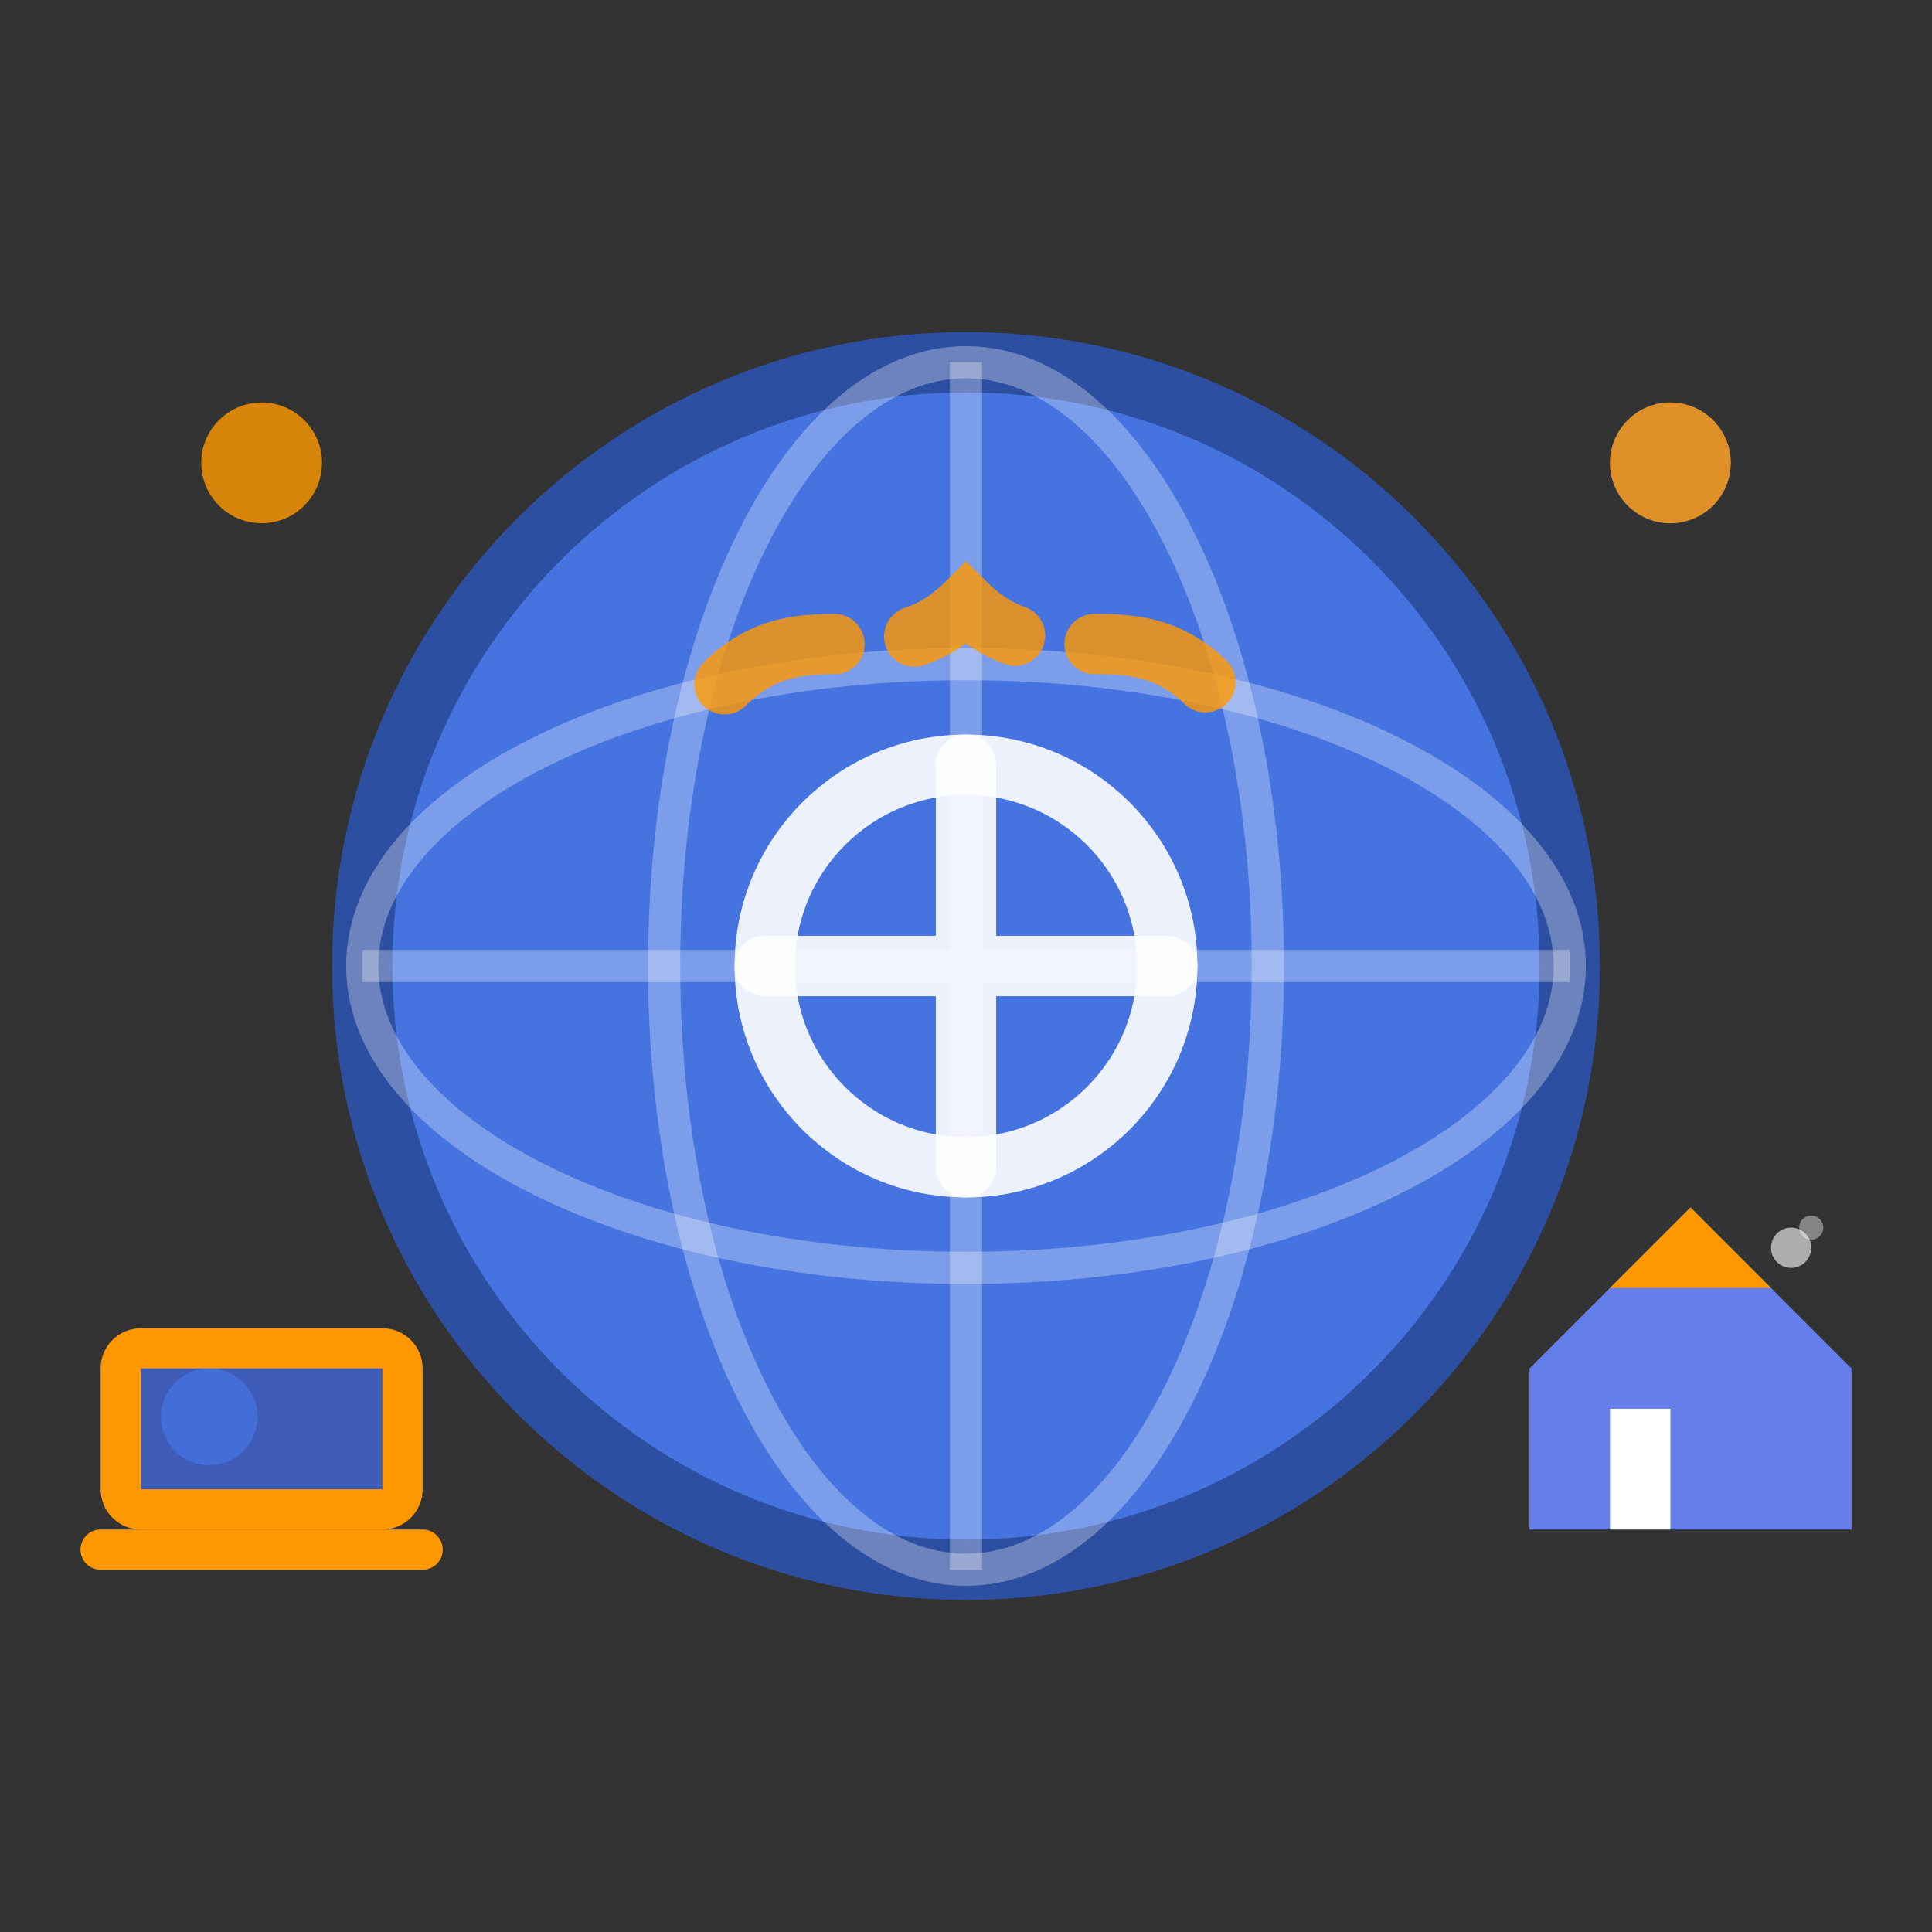 <svg width="48" height="48" viewBox="0 0 48 48" fill="none" xmlns="http://www.w3.org/2000/svg">
<rect x="0" y="0" width="48" height="48" fill="#333333" stroke="none"/>
<path d="M24 39C32.284 39 39 32.284 39 24C39 15.716 32.284 9 24 9C15.716 9 9 15.716 9 24C9 32.284 15.716 39 24 39Z" fill="#4573DF" stroke="#2D4FA2" stroke-width="1.5"/>
<path opacity="0.3" d="M24 9V39M9 24H39" stroke="white" stroke-width="0.8"/>
<path opacity="0.3" d="M24 31.5C32.284 31.5 39 28.142 39 24C39 19.858 32.284 16.5 24 16.5C15.716 16.5 9 19.858 9 24C9 28.142 15.716 31.5 24 31.5Z" stroke="white" stroke-width="0.8"/>
<path opacity="0.3" d="M24 39C28.142 39 31.5 32.284 31.5 24C31.5 15.716 28.142 9 24 9C19.858 9 16.5 15.716 16.5 24C16.5 32.284 19.858 39 24 39Z" stroke="white" stroke-width="0.8"/>
<path d="M9.5 33H3.5C2.948 33 2.5 33.448 2.5 34V37C2.5 37.552 2.948 38 3.5 38H9.5C10.052 38 10.5 37.552 10.5 37V34C10.5 33.448 10.052 33 9.5 33Z" fill="#FF9800"/>
<path d="M9.5 34H3.5V37H9.5V34Z" fill="#2D4FA2"/>
<path d="M10.5 38H2.5C2.224 38 2 38.224 2 38.5C2 38.776 2.224 39 2.5 39H10.5C10.776 39 11 38.776 11 38.5C11 38.224 10.776 38 10.5 38Z" fill="#FF9800"/>
<path opacity="0.3" d="M9.5 34H3.5V37H9.5V34Z" fill="#667EEA"/>
<path opacity="0.8" d="M18 17C20 15 22 17 24 15C26 17 28 15 30 17" stroke="#FF9800" stroke-width="1.5" stroke-linecap="round" stroke-dasharray="3 2"/>
<path opacity="0.9" d="M24 29C26.761 29 29 26.761 29 24C29 21.239 26.761 19 24 19C21.239 19 19 21.239 19 24C19 26.761 21.239 29 24 29Z" stroke="white" stroke-width="1.5"/>
<path opacity="0.9" d="M24 19V29M19 24H29" stroke="white" stroke-width="1.5" stroke-linecap="round"/>
<path opacity="0.8" d="M6.5 13C7.328 13 8 12.328 8 11.5C8 10.672 7.328 10 6.5 10C5.672 10 5 10.672 5 11.5C5 12.328 5.672 13 6.5 13Z" fill="#FF9800"/>
<path opacity="0.8" d="M41.5 13C42.328 13 43 12.328 43 11.5C43 10.672 42.328 10 41.5 10C40.672 10 40 10.672 40 11.5C40 12.328 40.672 13 41.5 13Z" fill="#667EEA"/>
<path opacity="0.8" d="M5.2 36.4C5.863 36.4 6.4 35.863 6.4 35.2C6.4 34.537 5.863 34 5.2 34C4.537 34 4 34.537 4 35.2C4 35.863 4.537 36.4 5.2 36.4Z" fill="#4573DF"/>
<path opacity="0.8" d="M41.5 13C42.328 13 43 12.328 43 11.5C43 10.672 42.328 10 41.5 10C40.672 10 40 10.672 40 11.5C40 12.328 40.672 13 41.5 13Z" fill="#FF9800"/>
<path d="M38 34L42 30L46 34V38H38V34Z" fill="#667EEA"/>
<path d="M41.5 35H40V38H41.5V35Z" fill="white"/>
<path d="M42 30L40 32H44L42 30Z" fill="#FF9800"/>
<path opacity="0.6" d="M44.5 31.5C44.776 31.5 45 31.276 45 31C45 30.724 44.776 30.5 44.5 30.5C44.224 30.5 44 30.724 44 31C44 31.276 44.224 31.5 44.5 31.5Z" fill="white"/>
<path opacity="0.4" d="M45 30.8C45.166 30.8 45.3 30.666 45.3 30.5C45.3 30.334 45.166 30.2 45 30.2C44.834 30.2 44.7 30.334 44.7 30.5C44.7 30.666 44.834 30.8 45 30.8Z" fill="white"/>
</svg>
